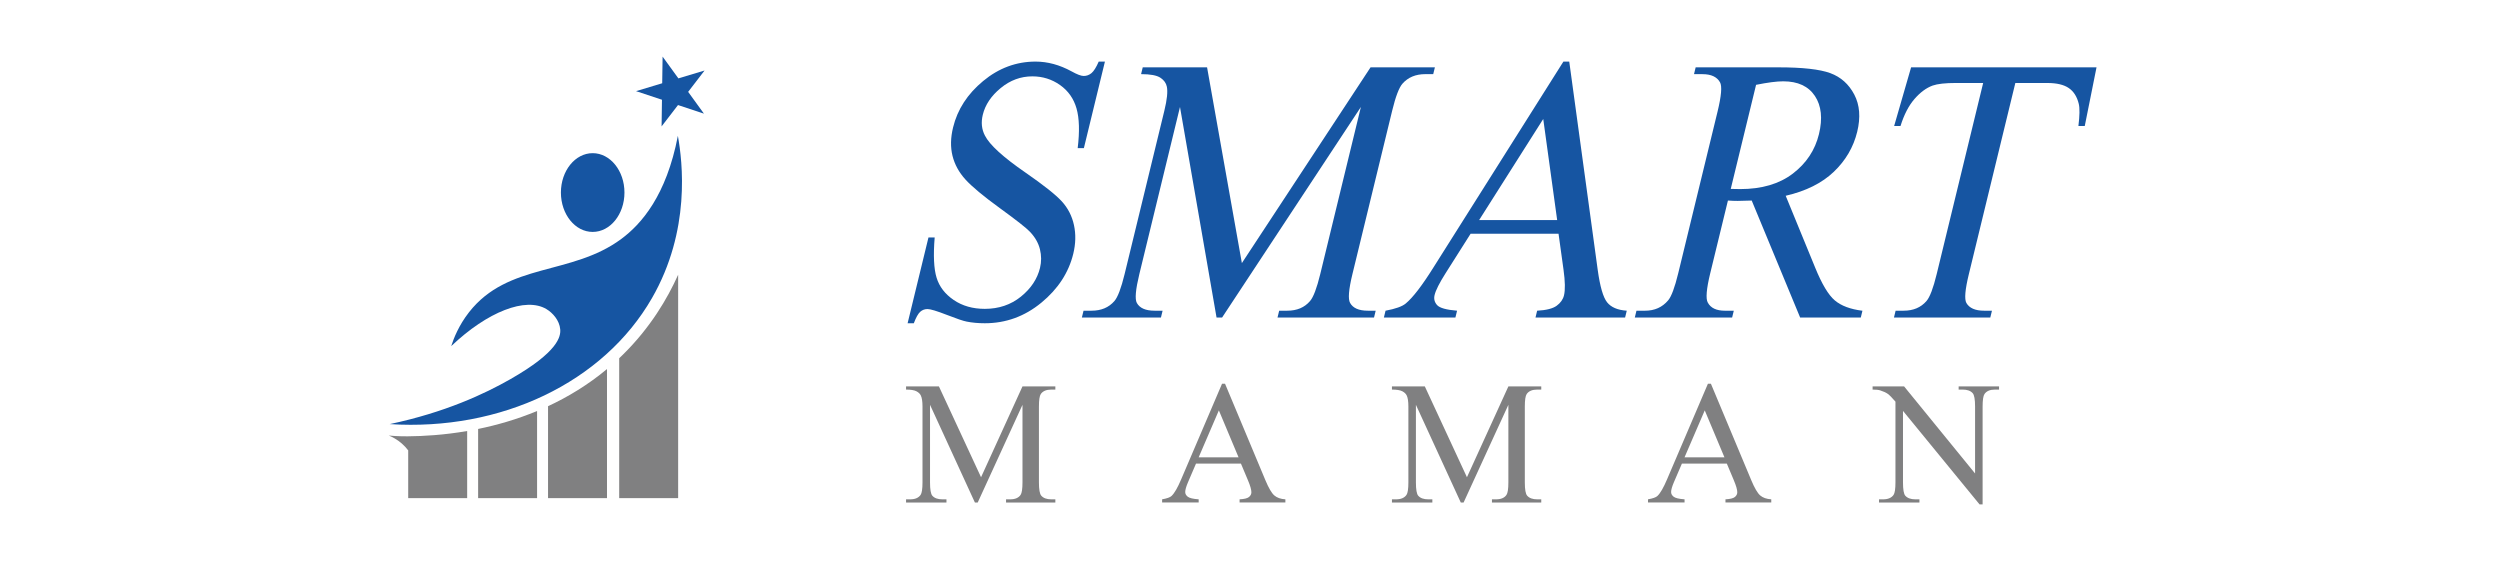<svg width="203" height="46" viewBox="0 0 203 46" fill="none" xmlns="http://www.w3.org/2000/svg">
<g filter="url(#filter0_i_215_6)">
<path d="M0 17C0 7.611 7.611 0 17 0H185.286C194.675 0 202.286 7.611 202.286 17V29C202.286 38.389 194.675 46 185.286 46H17C7.611 46 0 38.389 0 29V17Z" fill="white"/>
</g>
<path d="M89.72 5.001L88.011 12.029H87.508C87.673 10.68 87.642 9.606 87.414 8.807C87.186 8.008 86.74 7.374 86.075 6.904C85.409 6.435 84.659 6.2 83.825 6.2C82.882 6.2 82.025 6.517 81.254 7.152C80.483 7.786 79.999 8.508 79.803 9.317C79.652 9.936 79.709 10.5 79.976 11.01C80.355 11.759 81.45 12.758 83.26 14.007C84.734 15.026 85.721 15.808 86.219 16.352C86.716 16.897 87.046 17.538 87.206 18.277C87.366 19.016 87.348 19.79 87.151 20.6C86.777 22.138 85.912 23.464 84.558 24.578C83.204 25.692 81.674 26.248 79.969 26.248C79.434 26.248 78.942 26.203 78.492 26.113C78.223 26.063 77.684 25.881 76.877 25.566C76.069 25.252 75.548 25.095 75.312 25.095C75.085 25.095 74.888 25.169 74.72 25.319C74.552 25.469 74.379 25.779 74.202 26.248H73.698L75.392 19.28H75.896C75.776 20.739 75.828 21.83 76.052 22.554C76.274 23.279 76.738 23.88 77.442 24.36C78.146 24.839 78.987 25.079 79.967 25.079C81.1 25.079 82.076 24.749 82.894 24.09C83.712 23.43 84.23 22.651 84.449 21.753C84.57 21.253 84.568 20.748 84.443 20.239C84.317 19.73 84.046 19.255 83.626 18.816C83.346 18.516 82.534 17.879 81.194 16.905C79.853 15.931 78.92 15.155 78.394 14.575C77.869 13.996 77.519 13.357 77.344 12.657C77.17 11.958 77.184 11.189 77.389 10.35C77.743 8.891 78.556 7.635 79.829 6.581C81.1 5.528 82.521 5.001 84.089 5.001C85.068 5.001 86.042 5.266 87.011 5.795C87.458 6.044 87.785 6.169 87.994 6.169C88.229 6.169 88.441 6.092 88.629 5.937C88.816 5.782 89.012 5.47 89.217 5H89.72V5.001Z" fill="#1655A2"/>
<path d="M98.784 25.784L95.815 8.687L92.513 22.263C92.21 23.512 92.142 24.291 92.312 24.6C92.545 25.02 93.024 25.229 93.75 25.229H94.403L94.268 25.784H87.848L87.983 25.229H88.636C89.416 25.229 90.033 24.97 90.486 24.45C90.763 24.131 91.04 23.401 91.317 22.262L94.546 8.987C94.765 8.088 94.832 7.438 94.748 7.039C94.691 6.749 94.517 6.507 94.224 6.312C93.931 6.118 93.408 6.02 92.656 6.02L92.791 5.466H98.014L100.84 21.363L111.29 5.466H116.513L116.378 6.02H115.739C114.95 6.02 114.329 6.28 113.876 6.799C113.599 7.119 113.322 7.847 113.045 8.987L109.816 22.262C109.512 23.511 109.45 24.29 109.628 24.599C109.862 25.019 110.341 25.229 111.067 25.229H111.706L111.571 25.783H103.734L103.869 25.229H104.523C105.311 25.229 105.927 24.969 106.372 24.449C106.649 24.13 106.926 23.401 107.203 22.261L110.505 8.686L99.233 25.784H98.784Z" fill="#1655A2"/>
<path d="M126.554 18.981H119.412L117.381 22.187C116.881 22.976 116.583 23.566 116.489 23.955C116.413 24.265 116.481 24.538 116.691 24.772C116.901 25.007 117.443 25.159 118.314 25.229L118.179 25.784H112.371L112.506 25.229C113.313 25.079 113.859 24.885 114.144 24.645C114.724 24.166 115.472 23.192 116.392 21.723L126.948 5.001H127.423L129.733 21.903C129.919 23.262 130.174 24.143 130.497 24.547C130.82 24.952 131.352 25.179 132.093 25.229L131.958 25.784H124.682L124.816 25.229C125.561 25.19 126.09 25.055 126.404 24.825C126.719 24.595 126.916 24.315 126.996 23.985C127.103 23.546 127.09 22.852 126.958 21.902L126.554 18.981ZM126.442 17.872L125.311 9.661L120.103 17.872H126.442Z" fill="#1655A2"/>
<path d="M151.096 25.784H146.172L142.239 16.284C141.772 16.304 141.393 16.314 141.103 16.314C140.985 16.314 140.859 16.312 140.724 16.307C140.589 16.302 140.451 16.294 140.308 16.284L138.871 22.188C138.561 23.466 138.494 24.261 138.673 24.57C138.91 25.011 139.374 25.23 140.063 25.23H140.784L140.649 25.784H132.746L132.881 25.23H133.574C134.354 25.23 134.98 24.951 135.451 24.391C135.717 24.082 135.991 23.347 136.272 22.189L139.465 9.063C139.776 7.785 139.842 6.99 139.664 6.681C139.417 6.242 138.945 6.022 138.246 6.022H137.553L137.688 5.468H144.407C146.366 5.468 147.771 5.625 148.624 5.94C149.477 6.255 150.125 6.835 150.568 7.678C151.011 8.522 151.09 9.529 150.806 10.697C150.502 11.946 149.869 13.03 148.907 13.949C147.944 14.867 146.642 15.517 144.998 15.897L147.389 21.725C147.934 23.064 148.466 23.953 148.985 24.392C149.504 24.832 150.252 25.112 151.23 25.232L151.096 25.784ZM140.537 15.34C140.71 15.34 140.858 15.343 140.985 15.347C141.11 15.352 141.214 15.354 141.295 15.354C143.055 15.354 144.482 14.934 145.58 14.095C146.677 13.256 147.384 12.187 147.7 10.889C148.008 9.62 147.898 8.589 147.371 7.794C146.843 7 145.985 6.603 144.798 6.603C144.271 6.603 143.536 6.698 142.593 6.888L140.537 15.34Z" fill="#1655A2"/>
<path d="M170.238 5.466L169.283 10.23H168.767C168.871 9.391 168.881 8.792 168.796 8.432C168.656 7.853 168.386 7.426 167.986 7.151C167.585 6.876 167.005 6.739 166.243 6.739H163.645L159.87 22.262C159.566 23.511 159.499 24.29 159.669 24.599C159.911 25.019 160.391 25.229 161.107 25.229H161.747L161.612 25.783H153.789L153.924 25.229H154.577C155.357 25.229 155.974 24.969 156.426 24.449C156.704 24.13 156.981 23.401 157.258 22.261L161.033 6.738H158.816C157.955 6.738 157.325 6.809 156.929 6.948C156.411 7.138 155.919 7.502 155.452 8.042C154.986 8.581 154.608 9.31 154.322 10.23H153.805L155.182 5.465H170.238V5.466Z" fill="#1655A2"/>
<path d="M79.161 40.803L75.518 32.871V39.169C75.518 39.748 75.581 40.11 75.706 40.253C75.877 40.448 76.148 40.546 76.519 40.546H76.853V40.803H73.572V40.546H73.906C74.304 40.546 74.587 40.425 74.754 40.184C74.856 40.035 74.907 39.697 74.907 39.169V33.01C74.907 32.593 74.86 32.292 74.767 32.106C74.703 31.972 74.583 31.86 74.409 31.769C74.235 31.679 73.956 31.634 73.572 31.634V31.377H76.241L79.661 38.752L83.025 31.377H85.695V31.634H85.368C84.965 31.634 84.68 31.754 84.513 31.995C84.412 32.144 84.361 32.482 84.361 33.01V39.169C84.361 39.748 84.425 40.11 84.555 40.253C84.727 40.448 84.997 40.546 85.368 40.546H85.695V40.803H81.691V40.546H82.025C82.428 40.546 82.71 40.425 82.873 40.184C82.975 40.035 83.026 39.697 83.026 39.169V32.871L79.391 40.803H79.161Z" fill="#808081"/>
<path d="M100.765 37.646H97.115L96.476 39.134C96.318 39.5 96.24 39.773 96.24 39.954C96.24 40.098 96.308 40.224 96.445 40.333C96.582 40.442 96.877 40.513 97.332 40.545V40.802H94.364V40.545C94.758 40.475 95.012 40.385 95.128 40.273C95.364 40.051 95.626 39.599 95.913 38.918L99.229 31.16H99.473L102.754 39.002C103.018 39.632 103.258 40.041 103.473 40.228C103.688 40.416 103.988 40.521 104.373 40.545V40.802H100.654V40.545C101.03 40.526 101.283 40.464 101.415 40.358C101.547 40.251 101.613 40.121 101.613 39.968C101.613 39.765 101.521 39.442 101.335 39.002L100.765 37.646ZM100.57 37.133L98.972 33.323L97.332 37.133H100.57Z" fill="#808081"/>
<path d="M118.615 40.803L114.972 32.871V39.169C114.972 39.748 115.035 40.11 115.16 40.253C115.331 40.448 115.602 40.546 115.973 40.546H116.307V40.803H113.026V40.546H113.36C113.758 40.546 114.041 40.425 114.208 40.184C114.31 40.035 114.361 39.697 114.361 39.169V33.01C114.361 32.593 114.315 32.292 114.222 32.106C114.157 31.972 114.038 31.86 113.864 31.769C113.69 31.679 113.411 31.634 113.026 31.634V31.377H115.696L119.116 38.752L122.48 31.377H125.15V31.634H124.823C124.42 31.634 124.135 31.754 123.968 31.995C123.866 32.144 123.815 32.482 123.815 33.01V39.169C123.815 39.748 123.88 40.11 124.01 40.253C124.181 40.448 124.453 40.546 124.823 40.546H125.15V40.803H121.146V40.546H121.48C121.883 40.546 122.165 40.425 122.327 40.184C122.429 40.035 122.48 39.697 122.48 39.169V32.871L118.845 40.803H118.615Z" fill="#808081"/>
<path d="M140.219 37.646H136.57L135.93 39.134C135.772 39.5 135.694 39.773 135.694 39.954C135.694 40.098 135.762 40.224 135.899 40.333C136.036 40.442 136.331 40.513 136.786 40.545V40.802H133.818V40.545C134.212 40.475 134.467 40.385 134.582 40.273C134.818 40.051 135.08 39.599 135.367 38.918L138.683 31.16H138.926L142.207 39.002C142.471 39.632 142.711 40.041 142.926 40.228C143.142 40.416 143.442 40.521 143.827 40.545V40.802H140.108V40.545C140.483 40.526 140.736 40.464 140.869 40.358C141.001 40.251 141.067 40.121 141.067 39.968C141.067 39.765 140.974 39.442 140.789 39.002L140.219 37.646ZM140.024 37.133L138.426 33.323L136.785 37.133H140.024Z" fill="#808081"/>
<path d="M152.056 31.377H154.614L160.376 38.446V33.01C160.376 32.431 160.311 32.069 160.182 31.926C160.01 31.731 159.739 31.634 159.369 31.634H159.042V31.377H162.323V31.634H161.989C161.591 31.634 161.308 31.754 161.141 31.995C161.039 32.144 160.988 32.482 160.988 33.01V40.955H160.738L154.523 33.365V39.169C154.523 39.748 154.585 40.11 154.711 40.253C154.887 40.448 155.158 40.546 155.524 40.546H155.858V40.803H152.577V40.546H152.904C153.307 40.546 153.592 40.425 153.758 40.184C153.86 40.035 153.911 39.697 153.911 39.169V32.614C153.638 32.295 153.43 32.084 153.289 31.982C153.148 31.88 152.94 31.785 152.667 31.697C152.533 31.655 152.329 31.634 152.055 31.634V31.377H152.056Z" fill="#808081"/>
<path d="M31.642 34.438C40.679 35.017 48.998 31.059 52.941 24.204C56.099 18.714 55.423 13.15 55.044 11.029C54.108 15.899 52.067 18.205 50.443 19.407C46.403 22.398 41.263 21.291 38.084 25.355C37.25 26.422 36.841 27.475 36.638 28.105C39.588 25.299 42.699 24.096 44.373 25.1C44.879 25.403 45.428 26.013 45.49 26.741C45.54 27.317 45.337 28.569 41.437 30.792C39.366 31.973 36.136 33.492 31.642 34.438Z" fill="#1655A2"/>
<path d="M48.126 18.832C49.551 18.832 50.706 17.401 50.706 15.635C50.706 13.868 49.551 12.437 48.126 12.437C46.701 12.437 45.546 13.868 45.546 15.635C45.546 17.401 46.701 18.832 48.126 18.832Z" fill="#1655A2"/>
<path d="M50.57 28.808C50.474 28.903 50.377 28.996 50.279 29.088V40.45H55.066V22.306C54.201 24.235 52.817 26.598 50.57 28.808Z" fill="#808081"/>
<path d="M44.501 40.45H49.288V29.967C47.753 31.245 46.126 32.228 44.501 32.983V40.45Z" fill="#808081"/>
<path d="M38.824 40.45H43.611V33.374C41.963 34.059 40.334 34.522 38.824 34.831V40.45Z" fill="#808081"/>
<path d="M33.146 35.428C32.983 35.431 32.815 35.431 32.643 35.427C32.266 35.42 31.909 35.397 31.571 35.365C31.858 35.483 32.245 35.681 32.629 36.016C32.848 36.208 33.018 36.402 33.146 36.572V40.45H37.934V34.999C36.027 35.327 34.358 35.418 33.146 35.428Z" fill="#808081"/>
<path d="M53.803 4.596L55.085 6.365L57.211 5.725L55.878 7.459L57.16 9.228L55.054 8.53L53.721 10.264L53.752 8.099L51.645 7.401L53.771 6.761L53.803 4.596Z" fill="#1655A2"/>
<defs>
<filter id="filter0_i_215_6" x="0" y="0" width="203.286" height="46" filterUnits="userSpaceOnUse" color-interpolation-filters="sRGB">
<feFlood flood-opacity="0" result="BackgroundImageFix"/>
<feBlend mode="normal" in="SourceGraphic" in2="BackgroundImageFix" result="shape"/>
<feColorMatrix in="SourceAlpha" type="matrix" values="0 0 0 0 0 0 0 0 0 0 0 0 0 0 0 0 0 0 127 0" result="hardAlpha"/>
<feOffset dx="1"/>
<feGaussianBlur stdDeviation="3"/>
<feComposite in2="hardAlpha" operator="arithmetic" k2="-1" k3="1"/>
<feColorMatrix type="matrix" values="0 0 0 0 0 0 0 0 0 0 0 0 0 0 0 0 0 0 0.45 0"/>
<feBlend mode="normal" in2="shape" result="effect1_innerShadow_215_6"/>
</filter>
</defs>
</svg>
